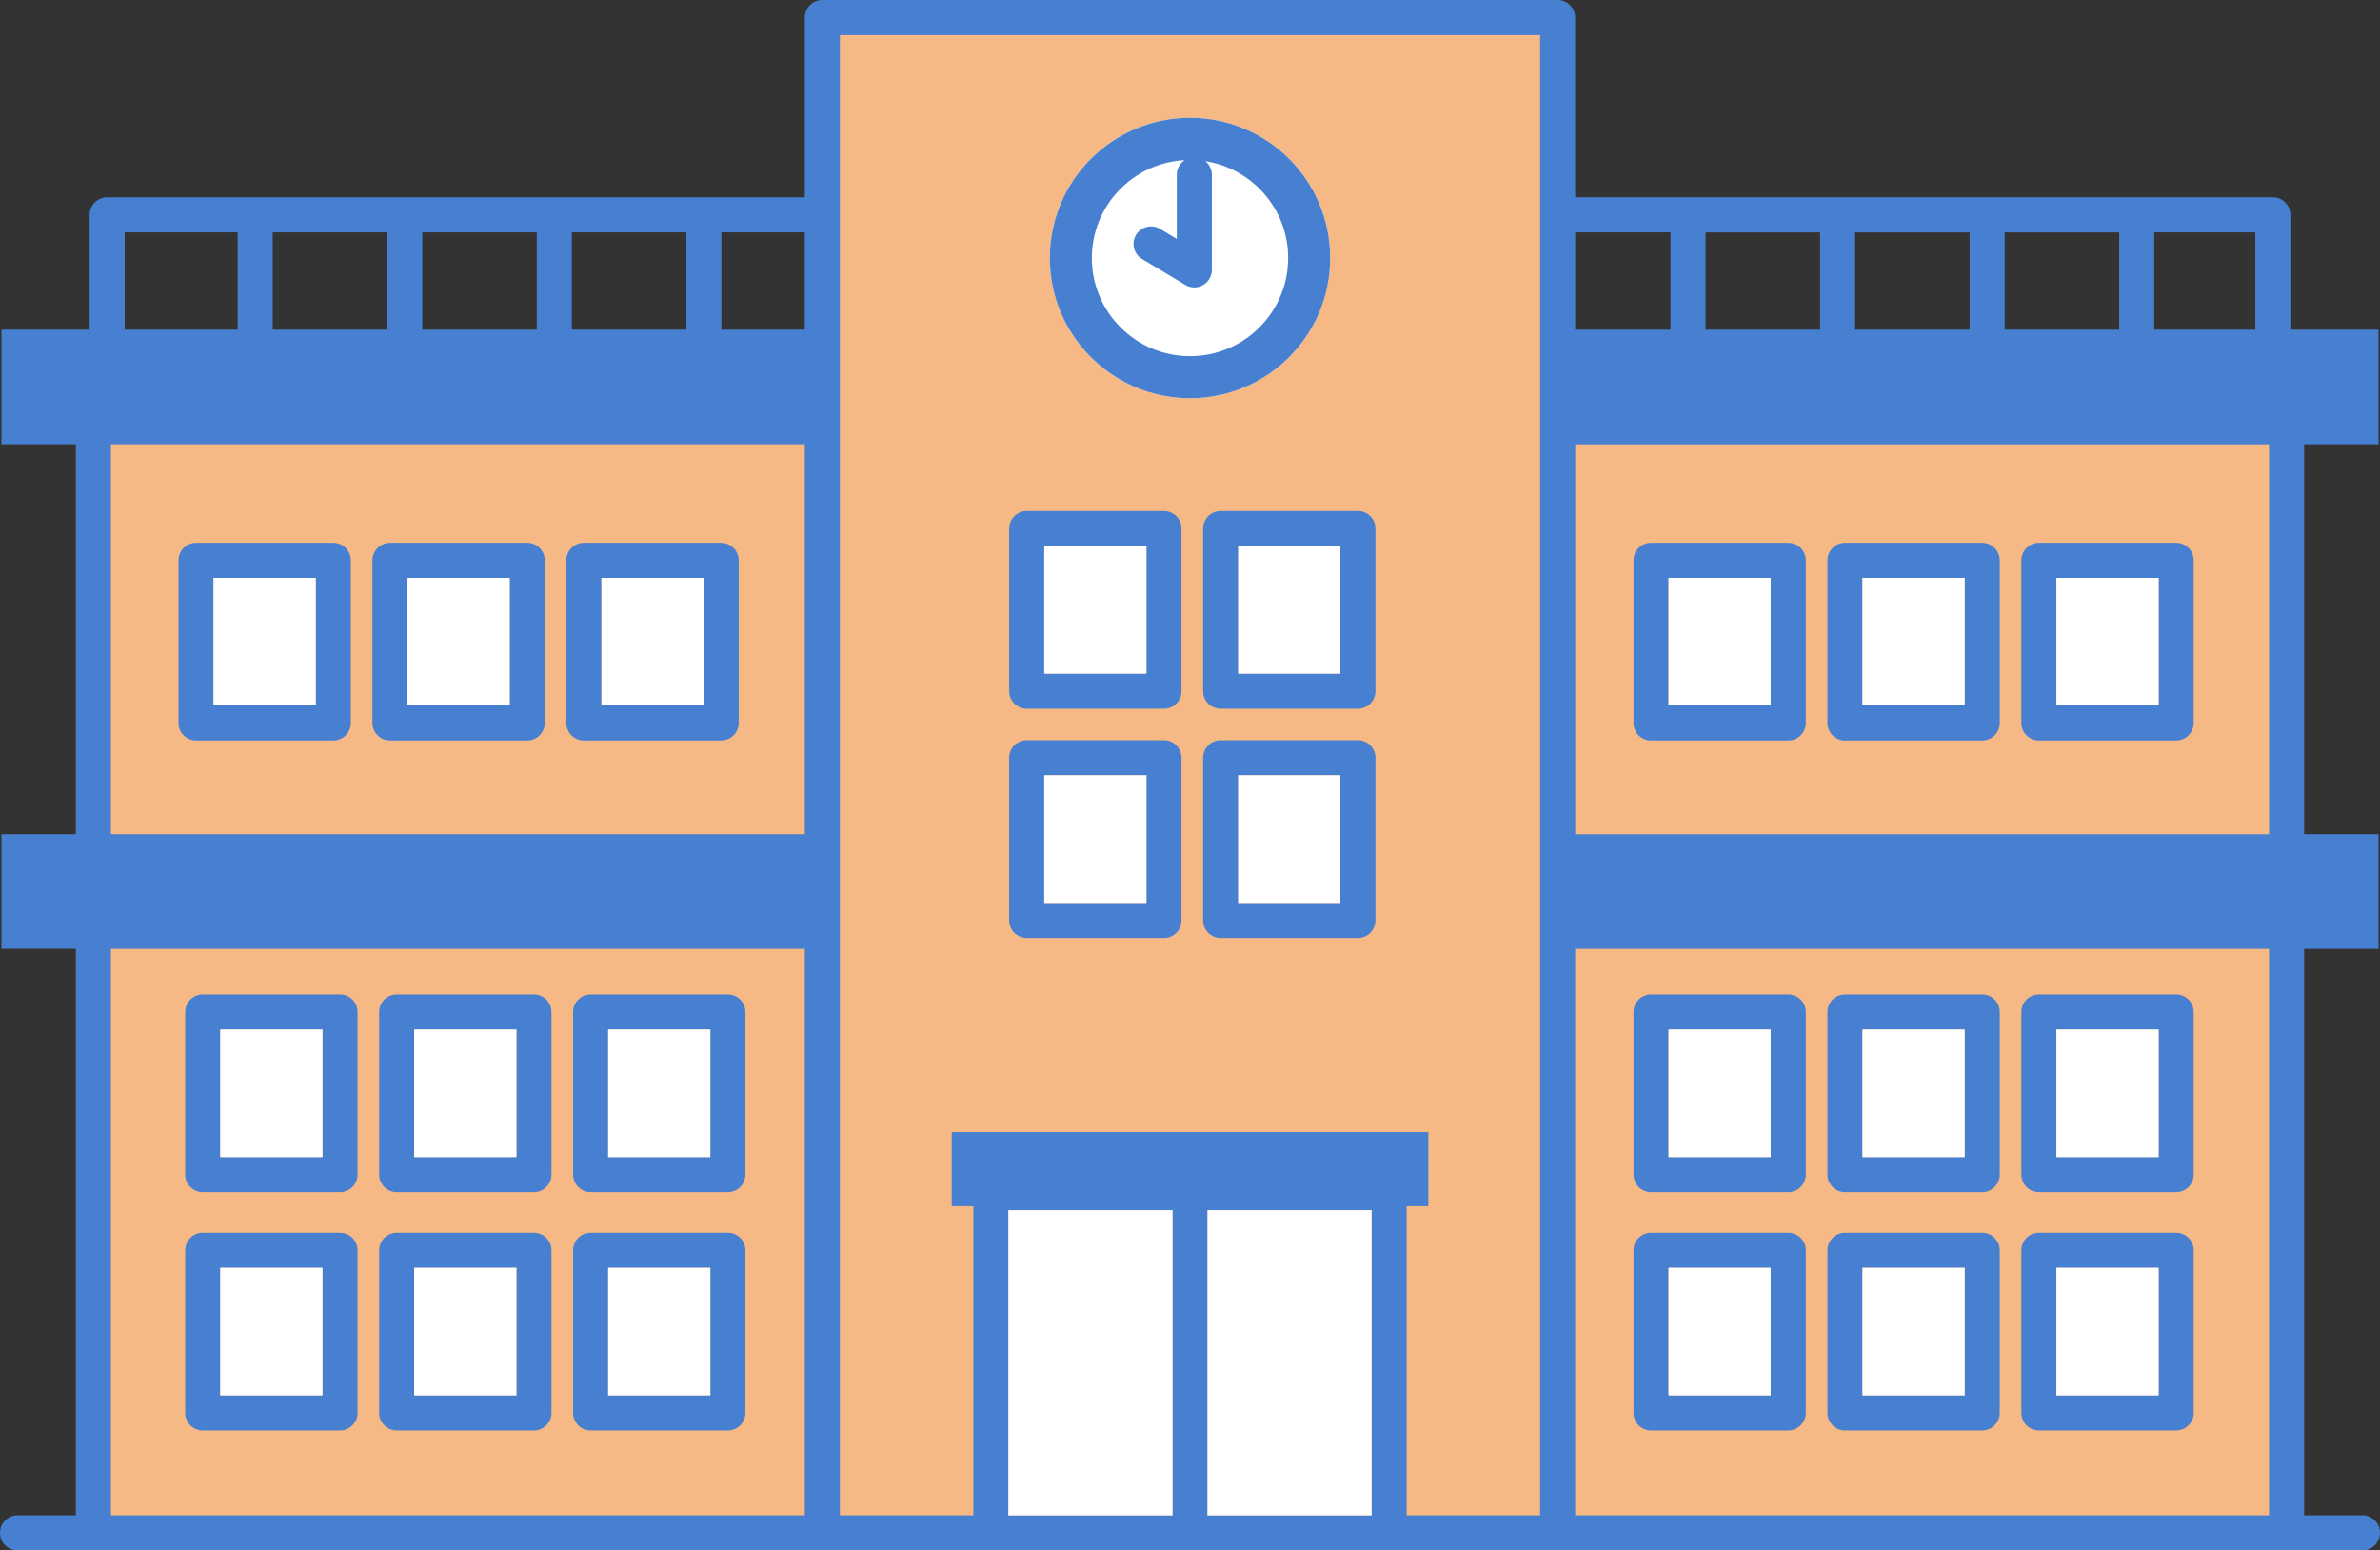 <?xml version="1.0" encoding="UTF-8"?><svg id="b" xmlns="http://www.w3.org/2000/svg" viewBox="0 0 135.17 88.045"><rect x="0" y="0" width="135.17" height="88.045" fill="#333333" stroke="none"/><defs><style>.d{fill:#f6b885;}.e{fill:#fff;}.f{fill:#4780d0;}</style></defs><g id="c"><g><rect class="d" x="5.305" y="22.445" width="124.561" height="64.604"/><rect class="d" x="46.704" y=".996" width="41.762" height="86.053"/><circle class="e" cx="67.585" cy="14.652" r="7.962"/><path class="f" d="M75.548,14.652c0-4.398-3.565-7.962-7.962-7.962s-7.962,3.565-7.962,7.962,3.565,7.962,7.962,7.962,7.962-3.565,7.962-7.962Zm-13.537,0c0-2.975,2.333-5.399,5.268-5.559-.267,.179-.443,.483-.443,.828v3.647l-.949-.569c-.471-.283-1.083-.13-1.367,.342-.283,.472-.13,1.083,.342,1.366l2.457,1.474c.157,.095,.335,.142,.512,.142,.169,0,.338-.043,.491-.129,.312-.177,.505-.508,.505-.867v-5.406c0-.312-.146-.586-.37-.769,2.664,.419,4.703,2.718,4.703,5.5,0,3.079-2.496,5.575-5.575,5.575-3.079,0-5.575-2.496-5.575-5.575Z"/><path class="f" d="M11.134,42.054h7.794c.55,0,.996-.446,.996-.996v-9.235c0-.55-.446-.996-.996-.996h-7.794c-.55,0-.996,.446-.996,.996v9.235c0,.55,.446,.996,.996,.996Zm.996-9.235h5.802v7.243h-5.802v-7.243Z"/><path class="f" d="M22.148,42.054h7.795c.55,0,.996-.446,.996-.996v-9.235c0-.55-.446-.996-.996-.996h-7.795c-.55,0-.996,.446-.996,.996v9.235c0,.55,.446,.996,.996,.996Zm.996-9.235h5.803v7.243h-5.803v-7.243Z"/><path class="f" d="M33.163,42.054h7.794c.55,0,.996-.446,.996-.996v-9.235c0-.55-.446-.996-.996-.996h-7.794c-.55,0-.996,.446-.996,.996v9.235c0,.55,.446,.996,.996,.996Zm.996-9.235h5.802v7.243h-5.802v-7.243Z"/><path class="f" d="M66.107,29.023h-7.794c-.55,0-.996,.446-.996,.996v9.235c0,.55,.446,.996,.996,.996h7.794c.55,0,.996-.446,.996-.996v-9.235c0-.55-.446-.996-.996-.996Zm-.996,9.235h-5.802v-7.244h5.802v7.244Z"/><path class="f" d="M69.327,40.25h7.795c.55,0,.996-.446,.996-.996v-9.235c0-.55-.446-.996-.996-.996h-7.795c-.55,0-.996,.446-.996,.996v9.235c0,.55,.446,.996,.996,.996Zm.996-9.235h5.803v7.244h-5.803v-7.244Z"/><path class="f" d="M58.313,53.265h7.794c.55,0,.996-.446,.996-.996v-9.235c0-.55-.446-.996-.996-.996h-7.794c-.55,0-.996,.446-.996,.996v9.235c0,.55,.446,.996,.996,.996Zm6.798-9.235v7.244h-5.802v-7.244h5.802Z"/><path class="f" d="M77.122,42.038h-7.795c-.55,0-.996,.446-.996,.996v9.235c0,.55,.446,.996,.996,.996h7.795c.55,0,.996-.446,.996-.996v-9.235c0-.55-.446-.996-.996-.996Zm-6.799,9.235v-7.244h5.803v7.244h-5.803Z"/><path class="f" d="M101.563,30.827h-7.794c-.55,0-.996,.446-.996,.996v9.235c0,.55,.446,.996,.996,.996h7.794c.55,0,.996-.446,.996-.996v-9.235c0-.55-.446-.996-.996-.996Zm-.996,9.235h-5.802v-7.243h5.802v7.243Z"/><path class="f" d="M112.577,30.827h-7.794c-.55,0-.996,.446-.996,.996v9.235c0,.55,.446,.996,.996,.996h7.794c.55,0,.996-.446,.996-.996v-9.235c0-.55-.446-.996-.996-.996Zm-.996,9.235h-5.802v-7.243h5.802v7.243Z"/><path class="f" d="M123.592,30.827h-7.795c-.55,0-.996,.446-.996,.996v9.235c0,.55,.446,.996,.996,.996h7.795c.55,0,.996-.446,.996-.996v-9.235c0-.55-.446-.996-.996-.996Zm-.996,9.235h-5.803v-7.243h5.803v7.243Z"/><path class="f" d="M101.563,56.473h-7.794c-.55,0-.996,.446-.996,.996v9.235c0,.55,.446,.996,.996,.996h7.794c.55,0,.996-.446,.996-.996v-9.235c0-.55-.446-.996-.996-.996Zm-.996,9.235h-5.802v-7.244h5.802v7.244Z"/><path class="f" d="M112.577,56.473h-7.794c-.55,0-.996,.446-.996,.996v9.235c0,.55,.446,.996,.996,.996h7.794c.55,0,.996-.446,.996-.996v-9.235c0-.55-.446-.996-.996-.996Zm-.996,9.235h-5.802v-7.244h5.802v7.244Z"/><path class="f" d="M123.592,56.473h-7.795c-.55,0-.996,.446-.996,.996v9.235c0,.55,.446,.996,.996,.996h7.795c.55,0,.996-.446,.996-.996v-9.235c0-.55-.446-.996-.996-.996Zm-.996,9.235h-5.803v-7.244h5.803v7.244Z"/><path class="f" d="M101.563,70.007h-7.794c-.55,0-.996,.446-.996,.996v9.235c0,.55,.446,.996,.996,.996h7.794c.55,0,.996-.446,.996-.996v-9.235c0-.55-.446-.996-.996-.996Zm-.996,9.235h-5.802v-7.243h5.802v7.243Z"/><path class="f" d="M112.577,70.007h-7.794c-.55,0-.996,.446-.996,.996v9.235c0,.55,.446,.996,.996,.996h7.794c.55,0,.996-.446,.996-.996v-9.235c0-.55-.446-.996-.996-.996Zm-.996,9.235h-5.802v-7.243h5.802v7.243Z"/><path class="f" d="M123.592,70.007h-7.795c-.55,0-.996,.446-.996,.996v9.235c0,.55,.446,.996,.996,.996h7.795c.55,0,.996-.446,.996-.996v-9.235c0-.55-.446-.996-.996-.996Zm-.996,9.235h-5.803v-7.243h5.803v7.243Z"/><path class="f" d="M19.31,56.473h-7.795c-.55,0-.996,.446-.996,.996v9.235c0,.55,.446,.996,.996,.996h7.795c.55,0,.996-.446,.996-.996v-9.235c0-.55-.446-.996-.996-.996Zm-.996,9.235h-5.803v-7.244h5.803v7.244Z"/><path class="f" d="M30.324,56.473h-7.795c-.55,0-.996,.446-.996,.996v9.235c0,.55,.446,.996,.996,.996h7.795c.55,0,.996-.446,.996-.996v-9.235c0-.55-.446-.996-.996-.996Zm-.996,9.235h-5.803v-7.244h5.803v7.244Z"/><path class="f" d="M41.339,56.473h-7.794c-.55,0-.996,.446-.996,.996v9.235c0,.55,.446,.996,.996,.996h7.794c.55,0,.996-.446,.996-.996v-9.235c0-.55-.446-.996-.996-.996Zm-.996,9.235h-5.802v-7.244h5.802v7.244Z"/><path class="f" d="M19.31,70.007h-7.795c-.55,0-.996,.446-.996,.996v9.235c0,.55,.446,.996,.996,.996h7.795c.55,0,.996-.446,.996-.996v-9.235c0-.55-.446-.996-.996-.996Zm-.996,9.235h-5.803v-7.243h5.803v7.243Z"/><path class="f" d="M30.324,70.007h-7.795c-.55,0-.996,.446-.996,.996v9.235c0,.55,.446,.996,.996,.996h7.795c.55,0,.996-.446,.996-.996v-9.235c0-.55-.446-.996-.996-.996Zm-.996,9.235h-5.803v-7.243h5.803v7.243Z"/><path class="f" d="M41.339,70.007h-7.794c-.55,0-.996,.446-.996,.996v9.235c0,.55,.446,.996,.996,.996h7.794c.55,0,.996-.446,.996-.996v-9.235c0-.55-.446-.996-.996-.996Zm-.996,9.235h-5.802v-7.243h5.802v7.243Z"/><path class="f" d="M134.174,86.053h-3.313V53.883h4.226v-6.507h-4.226V25.229h4.226v-6.508h-5.006v-6.521c0-.55-.446-.996-.996-.996h-39.624V.996c0-.55-.446-.996-.996-.996H46.704c-.55,0-.996,.446-.996,.996V11.205H6.085c-.55,0-.996,.446-.996,.996v6.487c0,.011,.003,.022,.003,.033H.083v6.508H4.309v22.146H.083v6.507H4.309v32.171H.996c-.55,0-.996,.446-.996,.996s.446,.996,.996,.996H134.174c.55,0,.996-.446,.996-.996s-.446-.996-.996-.996Zm-127.873,0V53.883H45.708v32.171H6.301ZM15.491,13.197h6.502v5.492c0,.011,.003,.022,.003,.033h-6.509c0-.011,.003-.022,.003-.033v-5.492Zm16.988,0h6.502v5.492c0,.011,.003,.022,.003,.033h-6.509c0-.011,.003-.022,.003-.033v-5.492Zm-1.988,5.525h-6.509c0-.011,.003-.022,.003-.033v-5.492h6.502v5.492c0,.011,.003,.022,.003,.033Zm15.218,6.508v22.146H6.301V25.229H45.708Zm1.992-23.237h39.77V86.053h-7.582v-17.551h1.232v-4.21h-27.069v4.21h1.231v17.551h-7.582V1.992Zm49.167,11.205h6.502v5.492c0,.011,.003,.022,.003,.033h-6.509c0-.011,.003-.022,.003-.033v-5.492Zm16.988,0h6.502v5.492c0,.011,.003,.022,.003,.033h-6.509c0-.011,.003-.022,.003-.033v-5.492Zm-1.988,5.525h-6.509c0-.011,.003-.022,.003-.033v-5.492h6.502v5.492c0,.011,.003,.022,.003,.033Zm-22.404,6.508h39.408v22.146h-39.408V25.229Zm-20.881,60.824v-17.325h9.315v17.325h-9.315Zm-11.308,0v-17.325h9.316v17.325h-9.316Zm32.188,0V53.883h39.408v32.171h-39.408ZM128.09,18.722h-5.745c0-.011,.003-.022,.003-.033v-5.492h5.741v5.525Zm-33.215-5.525v5.492c0,.011,.003,.022,.003,.033h-5.416v-5.525h5.413Zm-49.167,5.525h-4.739c0-.011,.003-.022,.003-.033v-5.492h4.735v5.525Zm-38.627-.033v-5.492h6.418v5.492c0,.011,.003,.022,.003,.033H7.077c0-.011,.003-.022,.003-.033Z"/><rect class="e" x="12.13" y="32.819" width="5.802" height="7.243"/><rect class="e" x="23.144" y="32.819" width="5.803" height="7.243"/><rect class="e" x="34.159" y="32.819" width="5.802" height="7.243"/><rect class="e" x="59.309" y="31.015" width="5.802" height="7.244"/><rect class="e" x="70.323" y="31.015" width="5.803" height="7.244"/><rect class="e" x="59.309" y="44.03" width="5.802" height="7.244"/><rect class="e" x="70.323" y="44.03" width="5.803" height="7.244"/><rect class="e" x="94.764" y="32.819" width="5.802" height="7.243"/><rect class="e" x="105.779" y="32.819" width="5.802" height="7.243"/><rect class="e" x="116.793" y="32.819" width="5.803" height="7.243"/><rect class="e" x="94.764" y="58.465" width="5.802" height="7.244"/><rect class="e" x="105.779" y="58.465" width="5.802" height="7.244"/><rect class="e" x="116.793" y="58.465" width="5.803" height="7.244"/><rect class="e" x="94.764" y="71.998" width="5.802" height="7.243"/><rect class="e" x="105.779" y="71.998" width="5.802" height="7.243"/><rect class="e" x="116.793" y="71.998" width="5.803" height="7.243"/><rect class="e" x="12.511" y="58.465" width="5.803" height="7.244"/><rect class="e" x="23.526" y="58.465" width="5.803" height="7.244"/><rect class="e" x="34.54" y="58.465" width="5.802" height="7.244"/><rect class="e" x="12.511" y="71.998" width="5.803" height="7.243"/><rect class="e" x="23.526" y="71.998" width="5.803" height="7.243"/><rect class="e" x="34.54" y="71.998" width="5.802" height="7.243"/><rect class="e" x="68.581" y="68.728" width="9.315" height="17.325"/><rect class="e" x="57.273" y="68.728" width="9.316" height="17.325"/></g></g></svg>